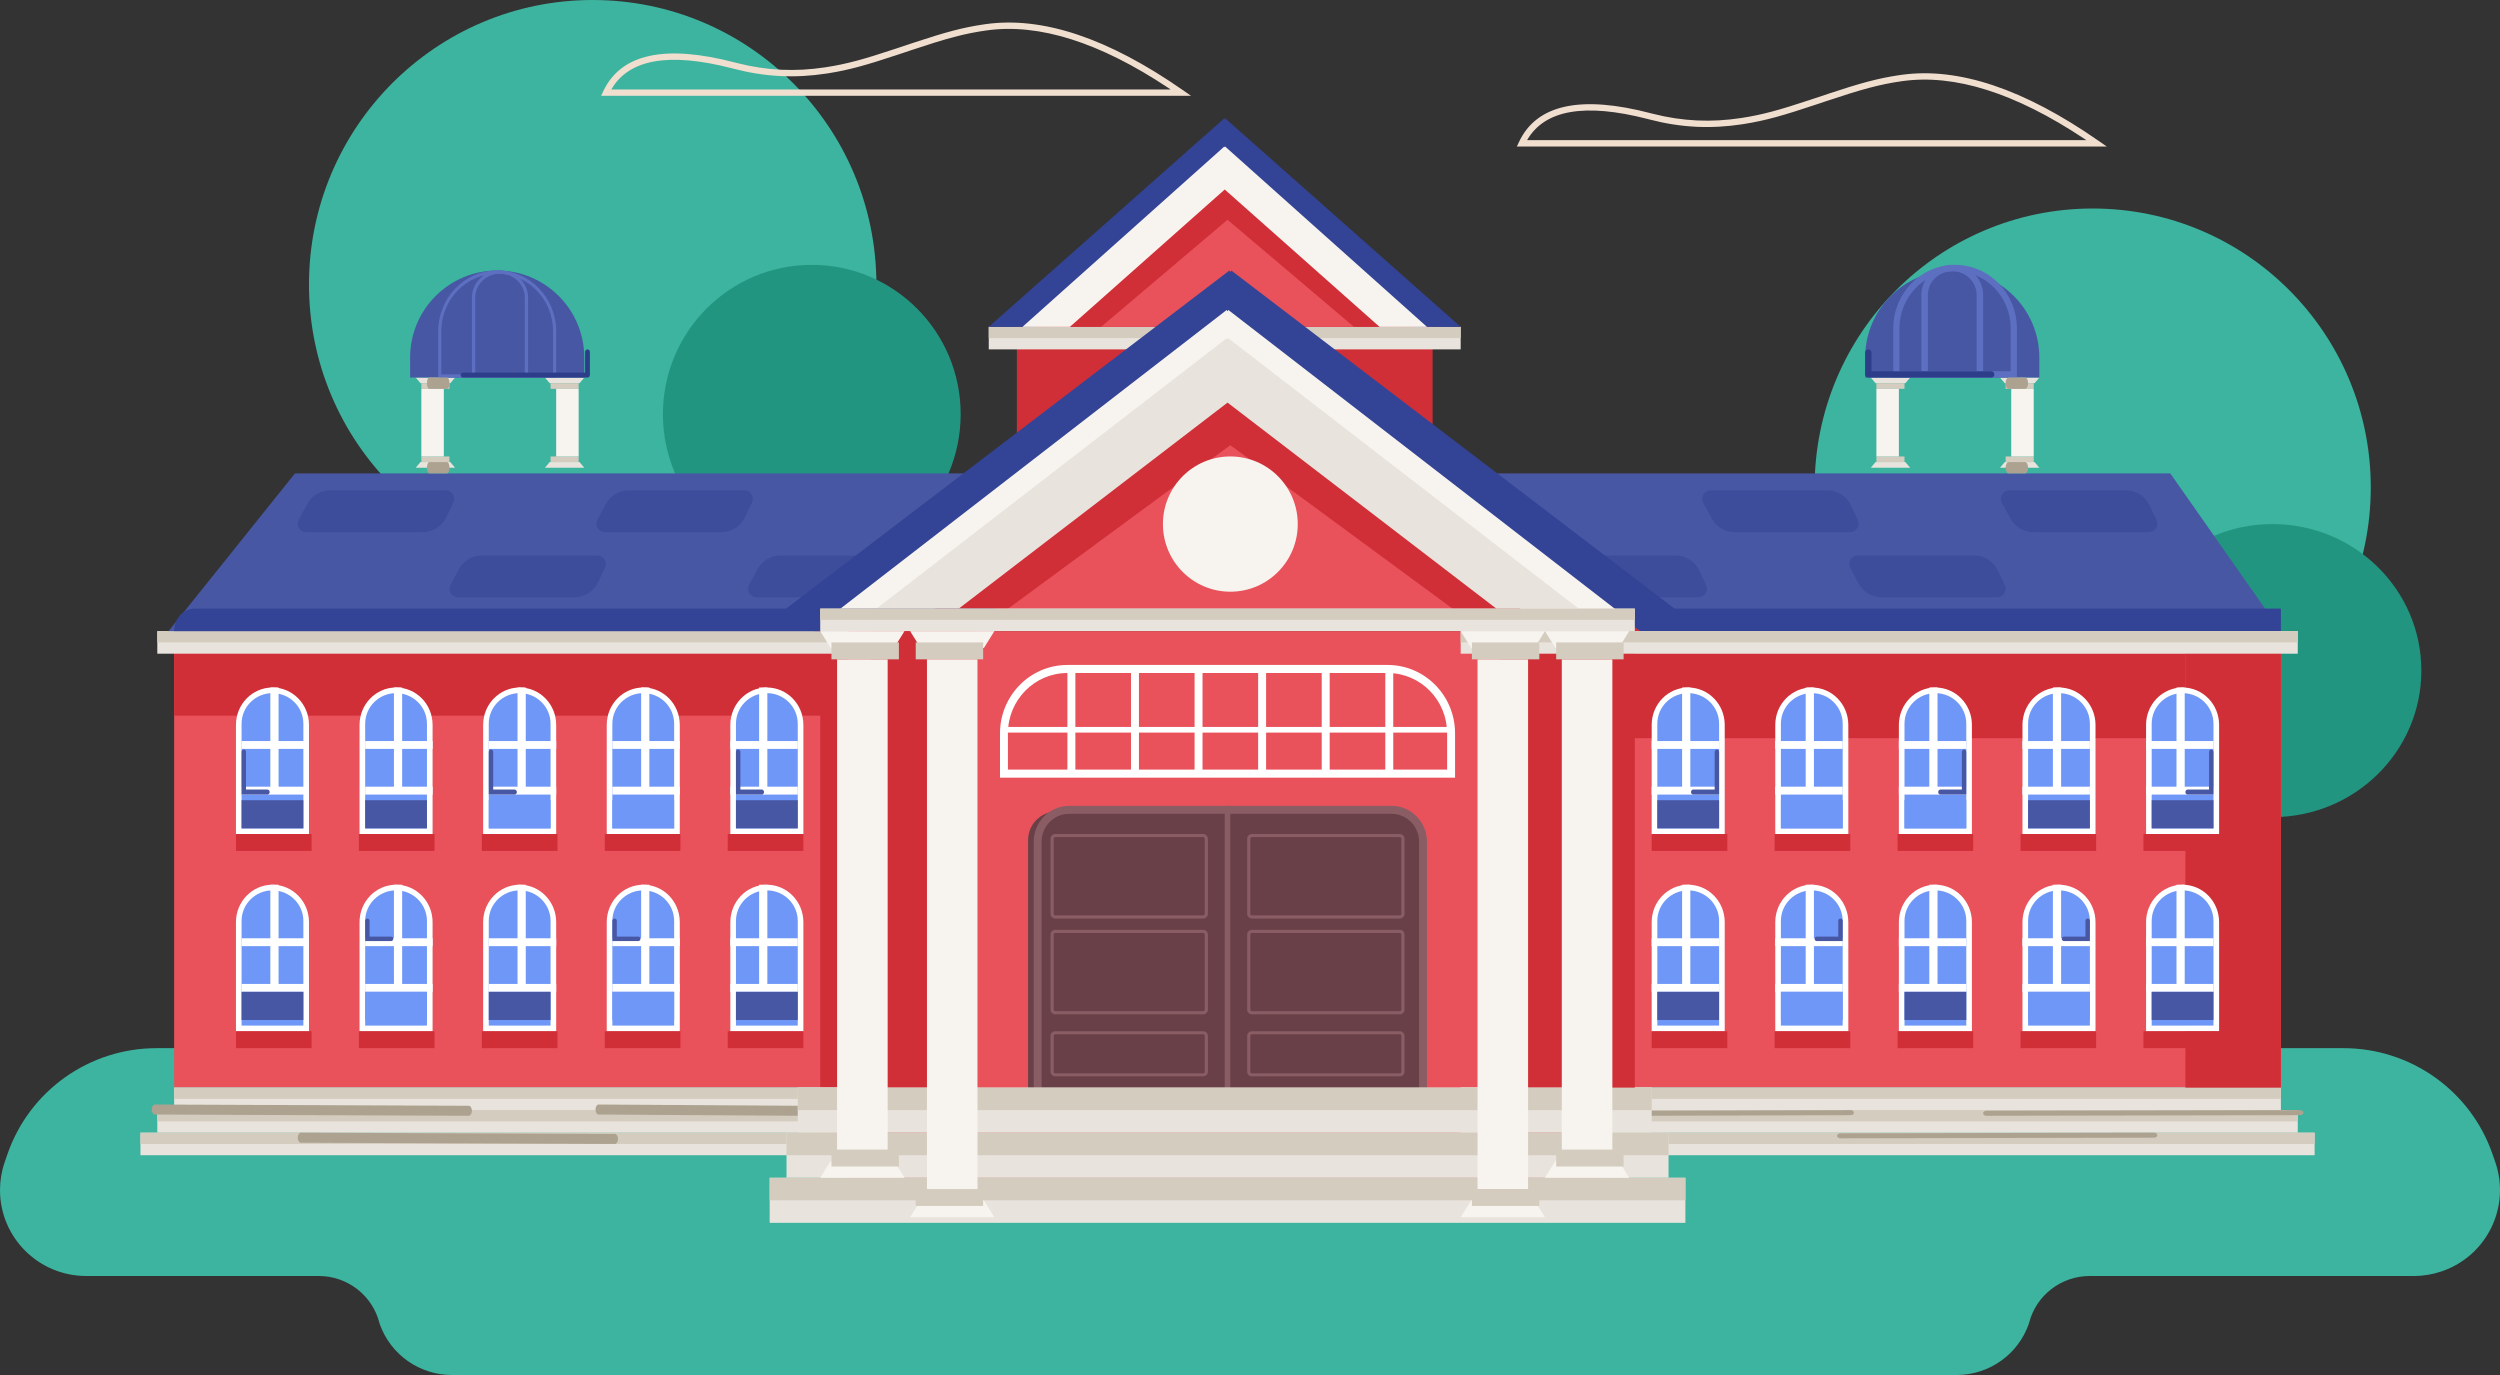<?xml version="1.0" encoding="UTF-8"?>
<svg width="260px" height="143px" viewBox="0 0 260 143" version="1.1" xmlns="http://www.w3.org/2000/svg" xmlns:xlink="http://www.w3.org/1999/xlink">
    <rect x="0" y="0" width="260" height="143" fill="#333333" stroke="none"/>
    <title>School</title>
    <g id="Page-1" stroke="none" stroke-width="1" fill="none" fill-rule="evenodd">
        <g id="Mobile" transform="translate(-30, -1599)">
            <g id="School" transform="translate(30, 1599)">
                <ellipse id="Shape" fill="#3CB49F" cx="61.64" cy="29.596" rx="29.506" ry="29.596"></ellipse>
                <ellipse id="Shape" fill="#3CB49F" cx="217.64" cy="50.695" rx="28.921" ry="29.01"></ellipse>
                <path d="M243.711,109.008 C250.71,109.008 256.938,113.432 259.219,120.023 L259.508,120.856 C261.122,125.522 258.635,130.608 253.952,132.216 C253.012,132.539 252.024,132.704 251.029,132.704 L217.331,132.704 C214.358,132.704 211.766,134.71 211.026,137.571 L211.004,137.658 C209.909,140.823 206.937,142.957 203.585,142.999 L203.483,143 L47,143 C43.64,143 40.646,140.898 39.513,137.754 L39.479,137.658 C38.77,134.751 36.157,132.704 33.154,132.704 L8.969,132.704 C4.016,132.704 0,128.704 0,123.769 C0,122.778 0.166,121.793 0.49,120.856 L0.778,120.023 C3.06,113.432 9.288,109.008 16.286,109.008 L243.711,109.008 Z" id="Shape" fill="#3CB49F"></path>
                <ellipse id="Shape" fill="#229581" cx="236.337" cy="69.742" rx="15.483" ry="15.238"></ellipse>
                <ellipse id="Shape" fill="#229581" cx="84.427" cy="43.076" rx="15.483" ry="15.531"></ellipse>
                <polygon id="Shape" fill="#E9525B" points="18.112 65.639 103.416 65.639 103.416 113.111 18.112 113.111"></polygon>
                <polygon id="Shape" fill="#D12F38" points="101.663 65.639 85.303 65.639 85.303 120.73 101.663 120.73"></polygon>
                <polygon id="Shape" fill="#D12F38" points="18.112 65.639 87.056 65.639 87.056 74.43 18.112 74.43"></polygon>
                <polygon id="Shape" fill="#E8E4DD" points="18.112 115.455 103.416 115.455 103.416 113.111 18.112 113.111"></polygon>
                <polygon id="Shape" fill="#E8E4DD" points="16.36 67.984 103.416 67.984 103.416 65.639 16.36 65.639"></polygon>
                <polygon id="Shape" fill="#D4CCBE" points="18.112 114.283 103.416 114.283 103.416 113.111 18.112 113.111"></polygon>
                <polygon id="Shape" fill="#D4CCBE" points="16.36 66.811 103.416 66.811 103.416 65.639 16.36 65.639"></polygon>
                <polygon id="Shape" fill="#E8E4DD" points="16.36 117.799 103.416 117.799 103.416 115.455 16.36 115.455"></polygon>
                <polygon id="Shape" fill="#D4CCBE" points="16.36 116.627 103.416 116.627 103.416 115.455 16.36 115.455"></polygon>
                <polygon id="Shape" fill="#E8E4DD" points="14.607 120.143 103.416 120.143 103.416 117.799 14.607 117.799"></polygon>
                <polygon id="Shape" fill="#D4CCBE" points="14.607 118.971 103.416 118.971 103.416 117.799 14.607 117.799"></polygon>
                <path d="M28.337,71.5 C26.24,71.5 24.539,73.242 24.539,75.39 L24.539,86.738 L32.135,86.738 L32.135,75.39 C32.135,73.242 30.435,71.5 28.337,71.5 Z" id="Shape" fill="#FFFFFF" fill-rule="nonzero"></path>
                <path d="M28.337,72.086 C30.112,72.086 31.551,73.51 31.551,75.268 L31.551,86.152 L25.124,86.152 L25.124,75.268 C25.124,73.51 26.562,72.086 28.337,72.086 Z" id="Shape" fill="#6F97F8" fill-rule="nonzero"></path>
                <polygon id="Shape" fill="#FFFFFF" points="28.971 71.5 28.971 77.068 32.135 77.068 32.135 77.886 28.971 77.886 28.971 81.816 32.135 81.816 32.135 82.635 25.124 82.635 25.124 81.816 28.116 81.816 28.116 77.886 25.124 77.886 25.124 77.068 28.116 77.068 28.116 71.5"></polygon>
                <polygon id="Shape" fill="#4757A4" points="31.551 83.221 31.551 86.152 25.124 86.152 25.124 83.221"></polygon>
                <path d="M41.191,71.5 C39.094,71.5 37.393,73.242 37.393,75.39 L37.393,86.738 L44.989,86.738 L44.989,75.39 C44.989,73.242 43.288,71.5 41.191,71.5 Z" id="Shape" fill="#FFFFFF" fill-rule="nonzero"></path>
                <path d="M41.191,72.086 C42.966,72.086 44.404,73.51 44.404,75.268 L44.404,86.152 L37.978,86.152 L37.978,75.268 C37.978,73.51 39.416,72.086 41.191,72.086 Z" id="Shape" fill="#6F97F8" fill-rule="nonzero"></path>
                <polygon id="Shape" fill="#FFFFFF" points="41.825 71.5 41.825 77.068 44.989 77.068 44.989 77.886 41.825 77.886 41.825 81.816 44.989 81.816 44.989 82.635 37.978 82.635 37.978 81.816 40.97 81.816 40.97 77.886 37.978 77.886 37.978 77.068 40.97 77.068 40.97 71.5"></polygon>
                <polygon id="Shape" fill="#4757A4" points="44.404 83.221 44.404 86.152 37.978 86.152 37.978 83.221"></polygon>
                <path d="M54.045,71.5 C51.948,71.5 50.247,73.242 50.247,75.39 L50.247,86.738 L57.843,86.738 L57.843,75.39 C57.843,73.242 56.142,71.5 54.045,71.5 Z" id="Shape" fill="#FFFFFF" fill-rule="nonzero"></path>
                <path d="M54.045,72.086 C55.82,72.086 57.258,73.51 57.258,75.268 L57.258,86.152 L50.831,86.152 L50.831,75.268 C50.831,73.51 52.27,72.086 54.045,72.086 Z" id="Shape" fill="#6F97F8" fill-rule="nonzero"></path>
                <polygon id="Shape" fill="#FFFFFF" points="54.679 71.5 54.679 77.068 57.843 77.068 57.843 77.886 54.679 77.886 54.679 81.816 57.843 81.816 57.843 82.635 50.831 82.635 50.831 81.816 53.824 81.816 53.824 77.886 50.831 77.886 50.831 77.068 53.824 77.068 53.824 71.5"></polygon>
                <polygon id="Shape" fill="#6F97F8" points="57.258 83.221 57.258 86.152 50.831 86.152 50.831 83.221"></polygon>
                <path d="M66.899,71.5 C64.801,71.5 63.101,73.242 63.101,75.39 L63.101,86.738 L70.697,86.738 L70.697,75.39 C70.697,73.242 68.996,71.5 66.899,71.5 Z" id="Shape" fill="#FFFFFF" fill-rule="nonzero"></path>
                <path d="M66.899,72.086 C68.674,72.086 70.112,73.51 70.112,75.268 L70.112,86.152 L63.685,86.152 L63.685,75.268 C63.685,73.51 65.124,72.086 66.899,72.086 Z" id="Shape" fill="#6F97F8" fill-rule="nonzero"></path>
                <polygon id="Shape" fill="#FFFFFF" points="67.533 71.5 67.533 77.068 70.697 77.068 70.697 77.886 67.533 77.886 67.533 81.816 70.697 81.816 70.697 82.635 63.685 82.635 63.685 81.816 66.678 81.816 66.678 77.886 63.685 77.886 63.685 77.068 66.678 77.068 66.678 71.5"></polygon>
                <polygon id="Shape" fill="#6F97F8" points="70.112 83.221 70.112 86.152 63.685 86.152 63.685 83.221"></polygon>
                <path d="M79.753,71.5 C77.655,71.5 75.955,73.242 75.955,75.39 L75.955,86.738 L83.551,86.738 L83.551,75.39 C83.551,73.242 81.85,71.5 79.753,71.5 Z" id="Shape" fill="#FFFFFF" fill-rule="nonzero"></path>
                <path d="M79.753,72.086 C81.528,72.086 82.966,73.51 82.966,75.268 L82.966,86.152 L76.539,86.152 L76.539,75.268 C76.539,73.51 77.978,72.086 79.753,72.086 Z" id="Shape" fill="#6F97F8" fill-rule="nonzero"></path>
                <polygon id="Shape" fill="#FFFFFF" points="79.803 71.5 79.803 77.068 82.966 77.068 82.966 77.886 79.803 77.886 79.803 81.816 82.966 81.816 82.966 82.635 75.955 82.635 75.955 81.816 78.948 81.816 78.948 77.886 75.955 77.886 75.955 77.068 78.948 77.068 78.948 71.5"></polygon>
                <polygon id="Shape" fill="#4757A4" points="82.966 83.221 82.966 86.152 76.539 86.152 76.539 83.221"></polygon>
                <path d="M28.337,92.012 C26.24,92.012 24.539,93.754 24.539,95.903 L24.539,107.25 L32.135,107.25 L32.135,95.903 C32.135,93.754 30.435,92.012 28.337,92.012 Z" id="Shape" fill="#FFFFFF" fill-rule="nonzero"></path>
                <path d="M28.337,92.598 C30.112,92.598 31.551,94.023 31.551,95.78 L31.551,106.664 L25.124,106.664 L25.124,95.78 C25.124,94.023 26.562,92.598 28.337,92.598 Z" id="Shape" fill="#6F97F8" fill-rule="nonzero"></path>
                <polygon id="Shape" fill="#FFFFFF" points="28.971 92.012 28.971 97.58 32.135 97.58 32.135 98.399 28.971 98.399 28.971 102.329 32.135 102.329 32.135 103.148 25.124 103.148 25.124 102.329 28.116 102.329 28.116 98.399 25.124 98.399 25.124 97.58 28.116 97.58 28.116 92.012"></polygon>
                <polygon id="Shape" fill="#4757A4" points="31.551 103.148 31.551 106.078 25.124 106.078 25.124 103.148"></polygon>
                <path d="M41.191,92.012 C39.094,92.012 37.393,93.754 37.393,95.903 L37.393,107.25 L44.989,107.25 L44.989,95.903 C44.989,93.754 43.288,92.012 41.191,92.012 Z" id="Shape" fill="#FFFFFF" fill-rule="nonzero"></path>
                <path d="M41.191,92.598 C42.966,92.598 44.404,94.023 44.404,95.78 L44.404,106.664 L37.978,106.664 L37.978,95.78 C37.978,94.023 39.416,92.598 41.191,92.598 Z" id="Shape" fill="#6F97F8" fill-rule="nonzero"></path>
                <polygon id="Shape" fill="#FFFFFF" points="41.825 92.012 41.825 97.58 44.989 97.58 44.989 98.399 41.825 98.399 41.825 102.329 44.989 102.329 44.989 103.148 37.978 103.148 37.978 102.329 40.97 102.329 40.97 98.399 37.978 98.399 37.978 97.58 40.97 97.58 40.97 92.012"></polygon>
                <polygon id="Shape" fill="#6F97F8" points="44.404 103.148 44.404 106.078 37.978 106.078 37.978 103.148"></polygon>
                <path d="M54.045,92.012 C51.948,92.012 50.247,93.754 50.247,95.903 L50.247,107.25 L57.843,107.25 L57.843,95.903 C57.843,93.754 56.142,92.012 54.045,92.012 Z" id="Shape" fill="#FFFFFF" fill-rule="nonzero"></path>
                <path d="M54.045,92.598 C55.82,92.598 57.258,94.023 57.258,95.78 L57.258,106.664 L50.831,106.664 L50.831,95.78 C50.831,94.023 52.27,92.598 54.045,92.598 Z" id="Shape" fill="#6F97F8" fill-rule="nonzero"></path>
                <polygon id="Shape" fill="#FFFFFF" points="54.679 92.012 54.679 97.58 57.843 97.58 57.843 98.399 54.679 98.399 54.679 102.329 57.843 102.329 57.843 103.148 50.831 103.148 50.831 102.329 53.824 102.329 53.824 98.399 50.831 98.399 50.831 97.58 53.824 97.58 53.824 92.012"></polygon>
                <polygon id="Shape" fill="#4757A4" points="57.258 103.148 57.258 106.078 50.831 106.078 50.831 103.148"></polygon>
                <path d="M66.899,92.012 C64.801,92.012 63.101,93.754 63.101,95.903 L63.101,107.25 L70.697,107.25 L70.697,95.903 C70.697,93.754 68.996,92.012 66.899,92.012 Z" id="Shape" fill="#FFFFFF" fill-rule="nonzero"></path>
                <path d="M66.899,92.598 C68.674,92.598 70.112,94.023 70.112,95.78 L70.112,106.664 L63.685,106.664 L63.685,95.78 C63.685,94.023 65.124,92.598 66.899,92.598 Z" id="Shape" fill="#6F97F8" fill-rule="nonzero"></path>
                <polygon id="Shape" fill="#FFFFFF" points="67.533 92.012 67.533 97.58 70.697 97.58 70.697 98.399 67.533 98.399 67.533 102.329 70.697 102.329 70.697 103.148 63.685 103.148 63.685 102.329 66.678 102.329 66.678 98.399 63.685 98.399 63.685 97.58 66.678 97.58 66.678 92.012"></polygon>
                <polygon id="Shape" fill="#6F97F8" points="70.112 103.148 70.112 106.078 63.685 106.078 63.685 103.148"></polygon>
                <path d="M79.753,92.012 C77.655,92.012 75.955,93.754 75.955,95.903 L75.955,107.25 L83.551,107.25 L83.551,95.903 C83.551,93.754 81.85,92.012 79.753,92.012 Z" id="Shape" fill="#FFFFFF" fill-rule="nonzero"></path>
                <path d="M79.753,92.598 C81.528,92.598 82.966,94.023 82.966,95.78 L82.966,106.664 L76.539,106.664 L76.539,95.78 C76.539,94.023 77.978,92.598 79.753,92.598 Z" id="Shape" fill="#6F97F8" fill-rule="nonzero"></path>
                <polygon id="Shape" fill="#FFFFFF" points="79.803 92.012 79.803 97.58 82.966 97.58 82.966 98.399 79.803 98.399 79.803 102.329 82.966 102.329 82.966 103.148 75.955 103.148 75.955 102.329 78.948 102.329 78.948 98.399 75.955 98.399 75.955 97.58 78.948 97.58 78.948 92.012"></polygon>
                <polygon id="Shape" fill="#4757A4" points="82.966 103.148 82.966 106.078 76.539 106.078 76.539 103.148"></polygon>
                <polygon id="Shape" fill="#4757A4" points="17.528 65.639 103.01 65.639 114.517 49.23 30.679 49.23"></polygon>
                <path d="M62.104,57.766 C62.236,57.766 62.366,57.794 62.486,57.849 C62.928,58.05 63.126,58.558 62.94,58.996 L62.925,59.03 L62.192,60.58 C61.754,61.504 60.821,62.101 59.787,62.122 L59.729,62.123 L47.647,62.123 C47.499,62.123 47.353,62.087 47.222,62.019 C46.792,61.794 46.622,61.278 46.83,60.85 L46.848,60.816 L47.732,59.182 C48.194,58.327 49.09,57.787 50.071,57.766 L50.13,57.766 L62.104,57.766 Z M93.162,57.766 C93.294,57.766 93.424,57.794 93.544,57.849 C93.986,58.05 94.184,58.558 93.998,58.996 L93.983,59.03 L93.249,60.58 C92.812,61.504 91.878,62.101 90.845,62.122 L90.786,62.123 L78.705,62.123 C78.557,62.123 78.411,62.087 78.28,62.019 C77.85,61.794 77.679,61.278 77.888,60.85 L77.905,60.816 L78.789,59.182 C79.252,58.327 80.147,57.787 81.129,57.766 L81.188,57.766 L93.162,57.766 Z M46.329,50.988 C46.461,50.988 46.591,51.016 46.711,51.071 C47.153,51.272 47.351,51.78 47.165,52.218 L47.15,52.252 L46.416,53.802 C45.979,54.726 45.045,55.323 44.012,55.344 L43.953,55.345 L31.872,55.345 C31.724,55.345 31.578,55.309 31.447,55.241 C31.017,55.017 30.846,54.5 31.055,54.072 L31.072,54.039 L31.957,52.404 C32.419,51.549 33.315,51.009 34.296,50.988 L34.355,50.988 L46.329,50.988 Z M77.387,50.988 C77.518,50.988 77.649,51.016 77.768,51.071 C78.21,51.272 78.408,51.78 78.223,52.218 L78.208,52.252 L77.474,53.802 C77.037,54.726 76.103,55.323 75.07,55.344 L75.011,55.345 L62.929,55.345 C62.781,55.345 62.635,55.309 62.505,55.241 C62.074,55.017 61.904,54.5 62.113,54.072 L62.13,54.039 L63.014,52.404 C63.476,51.549 64.372,51.009 65.354,50.988 L65.413,50.988 L77.387,50.988 Z" id="Shape" fill="#3D4D9C"></path>
                <polygon id="Shape" fill="#4757A4" points="140.225 49.23 225.706 49.23 237.213 65.639 153.376 65.639"></polygon>
                <path d="M192.396,55.345 C192.528,55.345 192.659,55.317 192.778,55.262 C193.22,55.06 193.418,54.552 193.232,54.114 L193.217,54.081 L192.484,52.531 C192.047,51.607 191.113,51.01 190.079,50.988 L190.021,50.988 L177.939,50.988 C177.791,50.988 177.645,51.023 177.514,51.092 C177.084,51.316 176.914,51.833 177.122,52.261 L177.14,52.294 L178.024,53.929 C178.486,54.783 179.382,55.323 180.364,55.344 L180.423,55.345 L192.396,55.345 Z M223.454,55.345 C223.586,55.345 223.716,55.317 223.836,55.262 C224.278,55.06 224.476,54.552 224.29,54.114 L224.275,54.081 L223.541,52.531 C223.104,51.607 222.17,51.01 221.137,50.988 L221.078,50.988 L208.997,50.988 C208.849,50.988 208.703,51.023 208.572,51.092 C208.142,51.316 207.971,51.833 208.18,52.261 L208.197,52.294 L209.082,53.929 C209.544,54.783 210.44,55.323 211.421,55.344 L211.48,55.345 L223.454,55.345 Z M176.621,62.123 C176.753,62.123 176.883,62.095 177.003,62.04 C177.445,61.838 177.643,61.33 177.457,60.892 L177.442,60.859 L176.708,59.309 C176.271,58.385 175.338,57.788 174.304,57.766 L174.246,57.766 L162.164,57.766 C162.016,57.766 161.87,57.801 161.739,57.87 C161.309,58.094 161.139,58.611 161.347,59.039 L161.364,59.072 L162.249,60.707 C162.711,61.561 163.607,62.101 164.588,62.122 L164.647,62.123 L176.621,62.123 Z M207.679,62.123 C207.811,62.123 207.941,62.095 208.06,62.04 C208.502,61.838 208.7,61.33 208.515,60.892 L208.5,60.859 L207.766,59.309 C207.329,58.385 206.395,57.788 205.362,57.766 L205.303,57.766 L193.222,57.766 C193.073,57.766 192.928,57.801 192.797,57.87 C192.367,58.094 192.196,58.611 192.405,59.039 L192.422,59.072 L193.306,60.707 C193.768,61.561 194.664,62.101 195.646,62.122 L195.705,62.123 L207.679,62.123 Z" id="Shape" fill="#3D4D9C"></path>
                <polygon id="Shape" fill="#D12F38" points="105.753 48.643 105.753 33.406 148.989 33.406 148.989 48.643"></polygon>
                <polygon id="Shape" fill="#E8E4DD" points="102.831 36.336 151.91 36.336 151.91 33.992 102.831 33.992"></polygon>
                <polygon id="Shape" fill="#D4CCBE" points="102.831 35.164 151.91 35.164 151.91 33.992 102.831 33.992"></polygon>
                <polygon id="Shape" fill="#334395" points="108.586 33.992 102.831 33.992 127.322 12.307 127.371 12.405 127.42 12.307 151.91 33.992 146.156 33.992 127.371 17.477"></polygon>
                <polygon id="Shape" fill="#D12F38" points="107.506 33.992 127.371 16.41 147.236 33.992"></polygon>
                <polygon id="Shape" fill="#E9525B" points="114.517 33.992 127.663 22.857 140.809 33.992"></polygon>
                <polygon id="Shape" fill="#F7F4EF" points="111.269 33.992 106.337 33.992 127.329 15.238 127.371 15.322 127.413 15.238 148.404 33.992 143.472 33.992 127.371 19.708"></polygon>
                <polygon id="Shape" fill="#334395" points="90.832 65.053 79.461 65.053 127.859 28.131 127.955 28.297 128.051 28.131 176.449 65.053 165.078 65.053 127.955 36.933"></polygon>
                <path d="M154.043,63.295 L237.213,63.295 L237.213,65.639 L151.91,65.639 C151.91,64.345 152.865,63.295 154.043,63.295 Z" id="Shape" fill="#334395"></path>
                <polygon id="Shape" fill="#D12F38" points="84.719 65.639 127.663 35.164 170.607 65.639"></polygon>
                <polygon id="Shape" fill="#E9525B" points="101.663 65.639 127.955 46.299 154.247 65.639"></polygon>
                <polygon id="Shape" fill="#F7F4EF" points="95.684 64.467 85.888 64.467 127.58 32.234 127.663 32.379 127.746 32.234 169.438 64.467 159.642 64.467 127.663 39.918"></polygon>
                <polygon id="Shape" fill="#E8E4DD" points="99.709 63.295 91.146 63.295 127.59 35.164 127.663 35.29 127.736 35.164 164.18 63.295 155.617 63.295 127.663 41.87"></polygon>
                <path d="M20.245,63.295 L103.416,63.295 L103.416,65.639 L18.112,65.639 C18.112,64.345 19.067,63.295 20.245,63.295 Z" id="Shape" fill="#334395"></path>
                <polygon id="Shape" fill="#E8E4DD" points="85.303 65.639 85.303 63.295 170.022 63.295 170.022 65.639"></polygon>
                <polygon id="Shape" fill="#E8E4DD" points="43.236 39.266 47.326 39.266 46.835 39.852 43.727 39.852"></polygon>
                <polygon id="Shape" fill="#E8E4DD" points="56.674 39.266 60.764 39.266 60.273 39.852 57.165 39.852"></polygon>
                <polygon id="Shape" fill="#E8E4DD" points="47.326 48.643 43.236 48.643 43.727 48.057 46.835 48.057"></polygon>
                <polygon id="Shape" fill="#D4CCBE" points="46.742 48.057 43.82 48.057 43.82 47.471 46.742 47.471"></polygon>
                <polygon id="Shape" fill="#E8E4DD" points="60.764 48.643 56.674 48.643 57.165 48.057 60.273 48.057"></polygon>
                <polygon id="Shape" fill="#D4CCBE" points="60.18 48.057 57.258 48.057 57.258 47.471 60.18 47.471"></polygon>
                <polygon id="Shape" fill="#D4CCBE" points="43.82 39.852 46.742 39.852 46.742 40.439 43.82 40.439"></polygon>
                <polygon id="Shape" fill="#D4CCBE" points="57.258 39.852 60.18 39.852 60.18 40.439 57.258 40.439"></polygon>
                <polygon id="Shape" fill="#F7F4EF" points="43.82 40.439 46.157 40.439 46.157 47.471 43.82 47.471"></polygon>
                <polygon id="Shape" fill="#F7F4EF" points="57.843 40.439 60.18 40.439 60.18 47.471 57.843 47.471"></polygon>
                <path d="M51.708,28.131 C56.709,28.131 60.764,32.186 60.764,37.189 L60.764,39.266 L42.652,39.266 L42.652,37.189 C42.652,32.186 46.706,28.131 51.708,28.131 Z" id="Shape" fill="#4757A4"></path>
                <path d="M51.708,28.131 C55.096,28.131 57.843,30.959 57.843,34.447 L57.843,39.266 L45.573,39.266 L45.573,34.447 C45.573,30.959 48.32,28.131 51.708,28.131 Z M51.708,28.464 C48.53,28.464 45.948,31.089 45.897,34.348 L45.896,34.447 L45.896,38.934 L57.52,38.934 L57.52,34.447 C57.52,31.175 54.969,28.517 51.804,28.464 L51.708,28.464 Z" id="Shape" fill="#5D6FC1" fill-rule="nonzero"></path>
                <path d="M52,28.131 C53.613,28.131 54.921,29.396 54.921,30.957 L54.921,39.266 L49.079,39.266 L49.079,30.957 C49.079,29.396 50.387,28.131 52,28.131 Z M52,28.464 C50.594,28.464 49.452,29.552 49.423,30.904 L49.422,30.957 L49.422,38.934 L54.578,38.934 L54.578,30.957 C54.578,29.597 53.453,28.492 52.054,28.464 L52,28.464 Z" id="Shape" fill="#5D6FC1" fill-rule="nonzero"></path>
                <path d="M32.407,86.738 L32.407,88.496 L24.539,88.496 L24.539,86.738 L32.407,86.738 Z M45.193,86.738 L45.193,88.496 L37.325,88.496 L37.325,86.738 L45.193,86.738 Z M57.979,86.738 L57.979,88.496 L50.111,88.496 L50.111,86.738 L57.979,86.738 Z M70.765,86.738 L70.765,88.496 L62.897,88.496 L62.897,86.738 L70.765,86.738 Z M83.551,86.738 L83.551,88.496 L75.682,88.496 L75.682,86.738 L83.551,86.738 Z" id="Shape" fill="#D12F38"></path>
                <path d="M32.407,107.25 L32.407,109.008 L24.539,109.008 L24.539,107.25 L32.407,107.25 Z M45.193,107.25 L45.193,109.008 L37.325,109.008 L37.325,107.25 L45.193,107.25 Z M57.979,107.25 L57.979,109.008 L50.111,109.008 L50.111,107.25 L57.979,107.25 Z M70.765,107.25 L70.765,109.008 L62.897,109.008 L62.897,107.25 L70.765,107.25 Z M83.551,107.25 L83.551,109.008 L75.682,109.008 L75.682,107.25 L83.551,107.25 Z" id="Shape" fill="#D12F38"></path>
                <polygon id="Shape" fill="#E9525B" points="88.225 126.59 88.225 65.639 167.101 65.639 167.101 126.59"></polygon>
                <path d="M144.838,84.393 L144.894,84.394 C146.515,84.424 147.82,85.741 147.82,87.362 L147.82,116.627 L106.921,116.627 L106.921,87.362 C106.921,85.723 108.257,84.393 109.904,84.393 L144.838,84.393 Z" id="Shape" fill="#694047" fill-rule="nonzero"></path>
                <path d="M144.724,83.807 C146.736,83.807 148.371,85.447 148.404,87.482 L148.404,87.544 L148.404,113.697 L147.587,113.697 L147.587,87.544 C147.587,85.975 146.362,84.697 144.831,84.64 L144.777,84.638 L144.724,84.638 L111.187,84.638 C109.623,84.638 108.353,85.909 108.324,87.489 L108.324,87.544 L108.324,113.697 L107.506,113.697 L107.506,87.544 C107.506,85.501 109.121,83.841 111.126,83.808 L111.187,83.807 L144.724,83.807 Z" id="Shape" fill="#8A5D65" fill-rule="nonzero"></path>
                <polygon id="Shape" fill="#8A5D65" points="127.371 83.807 127.955 83.807 127.955 113.697 127.371 113.697"></polygon>
                <polygon id="Shape" fill="#D12F38" points="101.663 65.639 90.562 65.639 90.562 120.73 101.663 120.73"></polygon>
                <polygon id="Shape" fill="#D4CCBE" points="85.303 64.467 85.303 63.295 170.022 63.295 170.022 64.467"></polygon>
                <path d="M46.501,48.057 C46.634,48.057 46.742,48.32 46.742,48.643 C46.742,48.948 46.646,49.198 46.525,49.227 L46.501,49.23 L44.645,49.23 C44.512,49.23 44.404,48.967 44.404,48.643 C44.404,48.339 44.5,48.088 44.622,48.06 L44.645,48.057 L46.501,48.057 Z" id="Shape" fill="#ADA28F" fill-rule="nonzero"></path>
                <path d="M46.501,39.266 C46.634,39.266 46.742,39.529 46.742,39.852 C46.742,40.157 46.646,40.407 46.525,40.436 L46.501,40.439 L44.645,40.439 C44.512,40.439 44.404,40.176 44.404,39.852 C44.404,39.548 44.5,39.297 44.622,39.269 L44.645,39.266 L46.501,39.266 Z" id="Shape" fill="#ADA28F" fill-rule="nonzero"></path>
                <path d="M61.1,36.336 C61.229,36.336 61.335,36.439 61.347,36.57 L61.348,36.595 L61.348,39.007 C61.348,39.142 61.25,39.253 61.124,39.265 L61.1,39.266 L48.158,39.266 C48.021,39.266 47.91,39.15 47.91,39.007 C47.91,38.873 48.009,38.762 48.134,38.749 L48.158,38.748 L60.852,38.748 L60.852,36.595 C60.852,36.46 60.951,36.35 61.076,36.337 L61.1,36.336 Z" id="Shape" fill="#2E3D89" fill-rule="nonzero"></path>
                <path d="M25.354,77.947 C25.474,77.947 25.573,78.05 25.584,78.182 L25.585,78.207 L25.585,82.114 L27.814,82.114 C27.934,82.114 28.033,82.218 28.044,82.35 L28.045,82.375 C28.045,82.51 27.953,82.621 27.837,82.634 L27.814,82.635 L25.124,82.635 L25.124,78.207 C25.124,78.063 25.227,77.947 25.354,77.947 Z" id="Shape" fill="#4757A4" fill-rule="nonzero"></path>
                <path d="M51.062,77.947 C51.182,77.947 51.28,78.05 51.292,78.182 L51.293,78.207 L51.293,82.114 L53.522,82.114 C53.642,82.114 53.741,82.218 53.752,82.35 L53.753,82.375 C53.753,82.51 53.661,82.621 53.544,82.634 L53.522,82.635 L50.831,82.635 L50.831,78.207 C50.831,78.063 50.935,77.947 51.062,77.947 Z" id="Shape" fill="#4757A4" fill-rule="nonzero"></path>
                <path d="M38.208,95.529 C38.328,95.529 38.427,95.622 38.438,95.741 L38.439,95.763 L38.439,97.404 L40.668,97.404 C40.788,97.404 40.887,97.497 40.898,97.616 L40.899,97.639 C40.899,97.76 40.807,97.861 40.69,97.872 L40.668,97.873 L37.978,97.873 L37.978,95.763 C37.978,95.634 38.081,95.529 38.208,95.529 Z" id="Shape" fill="#4757A4" fill-rule="nonzero"></path>
                <path d="M63.916,95.529 C64.036,95.529 64.134,95.622 64.146,95.741 L64.147,95.763 L64.147,97.404 L66.376,97.404 C66.496,97.404 66.595,97.497 66.606,97.616 L66.607,97.639 C66.607,97.76 66.515,97.861 66.398,97.872 L66.376,97.873 L63.685,97.873 L63.685,95.763 C63.685,95.634 63.789,95.529 63.916,95.529 Z" id="Shape" fill="#4757A4" fill-rule="nonzero"></path>
                <path d="M76.77,77.947 C76.89,77.947 76.988,78.05 77,78.182 L77.001,78.207 L77.001,82.114 L79.23,82.114 C79.35,82.114 79.448,82.218 79.46,82.35 L79.461,82.375 C79.461,82.51 79.369,82.621 79.252,82.634 L79.23,82.635 L76.539,82.635 L76.539,78.207 C76.539,78.063 76.643,77.947 76.77,77.947 Z" id="Shape" fill="#4757A4" fill-rule="nonzero"></path>
                <path d="M16.105,114.869 L48.751,114.999 C48.932,115 49.079,115.234 49.079,115.521 C49.078,115.796 48.944,116.02 48.773,116.04 L48.749,116.041 L16.103,115.911 C15.922,115.91 15.775,115.676 15.775,115.388 C15.776,115.114 15.91,114.889 16.08,114.87 L16.105,114.869 Z" id="Shape" fill="#ADA28F" fill-rule="nonzero"></path>
                <path d="M31.296,117.799 L63.942,117.929 C64.123,117.93 64.27,118.164 64.27,118.452 C64.269,118.726 64.135,118.951 63.964,118.97 L63.94,118.971 L31.294,118.841 C31.113,118.84 30.966,118.607 30.966,118.319 C30.967,118.044 31.101,117.82 31.271,117.801 L31.296,117.799 Z" id="Shape" fill="#ADA28F" fill-rule="nonzero"></path>
                <path d="M62.26,114.869 L83.226,114.999 C83.406,115 83.551,115.234 83.551,115.522 C83.55,115.797 83.416,116.021 83.247,116.04 L83.223,116.041 L62.258,115.911 C62.077,115.91 61.932,115.675 61.933,115.388 C61.933,115.113 62.067,114.889 62.236,114.87 L62.26,114.869 Z" id="Shape" fill="#ADA28F" fill-rule="nonzero"></path>
                <polygon id="Shape" fill="#E9525B" points="237.213 65.639 151.91 65.639 151.91 113.111 237.213 113.111"></polygon>
                <polygon id="Shape" fill="#E8E4DD" points="237.213 115.455 151.91 115.455 151.91 113.111 237.213 113.111"></polygon>
                <polygon id="Shape" fill="#D4CCBE" points="237.213 114.283 151.91 114.283 151.91 113.111 237.213 113.111"></polygon>
                <polygon id="Shape" fill="#E8E4DD" points="238.966 117.799 151.91 117.799 151.91 115.455 238.966 115.455"></polygon>
                <polygon id="Shape" fill="#D4CCBE" points="238.966 116.627 151.91 116.627 151.91 115.455 238.966 115.455"></polygon>
                <polygon id="Shape" fill="#E8E4DD" points="240.719 120.143 151.91 120.143 151.91 117.799 240.719 117.799"></polygon>
                <polygon id="Shape" fill="#D4CCBE" points="240.719 118.971 151.91 118.971 151.91 117.799 240.719 117.799"></polygon>
                <path d="M239.221,115.455 L206.575,115.52 C206.394,115.52 206.247,115.637 206.247,115.781 C206.248,115.918 206.382,116.031 206.552,116.04 L206.577,116.041 L239.222,115.976 C239.404,115.976 239.551,115.859 239.551,115.715 C239.55,115.577 239.416,115.465 239.245,115.456 L239.221,115.455 Z" id="Path" fill="#ADA28F" fill-rule="nonzero"></path>
                <path d="M224.03,117.799 L191.384,117.864 C191.203,117.865 191.056,117.982 191.056,118.125 C191.057,118.263 191.191,118.375 191.361,118.385 L191.386,118.385 L224.031,118.32 C224.213,118.32 224.36,118.203 224.36,118.059 C224.359,117.922 224.225,117.809 224.054,117.8 L224.03,117.799 Z" id="Path" fill="#ADA28F" fill-rule="nonzero"></path>
                <path d="M192.481,115.455 L171.516,115.52 C171.336,115.521 171.19,115.638 171.191,115.782 C171.192,115.919 171.325,116.031 171.494,116.04 L171.519,116.041 L192.484,115.976 C192.664,115.975 192.81,115.858 192.809,115.714 C192.808,115.577 192.675,115.465 192.506,115.456 L192.481,115.455 Z" id="Path" fill="#ADA28F" fill-rule="nonzero"></path>
                <polygon id="Shape" fill="#D12F38" points="156 66.225 167.101 66.225 167.101 121.316 156 121.316"></polygon>
                <polygon id="Shape" fill="#E8E4DD" points="82.966 117.799 82.966 113.111 171.775 113.111 171.775 117.799"></polygon>
                <polygon id="Shape" fill="#D4CCBE" points="82.966 115.455 82.966 113.111 171.775 113.111 171.775 115.455"></polygon>
                <polygon id="Shape" fill="#E8E4DD" points="81.798 122.488 81.798 117.799 173.528 117.799 173.528 122.488"></polygon>
                <polygon id="Shape" fill="#D4CCBE" points="81.798 120.143 81.798 117.799 173.528 117.799 173.528 120.143"></polygon>
                <polygon id="Shape" fill="#E8E4DD" points="80.045 127.176 80.045 122.488 175.281 122.488 175.281 127.176"></polygon>
                <polygon id="Shape" fill="#D4CCBE" points="80.045 124.832 80.045 122.488 175.281 122.488 175.281 124.832"></polygon>
                <polygon id="Shape" fill="#D12F38" points="227.281 67.984 158.337 67.984 158.337 76.775 227.281 76.775"></polygon>
                <polygon id="Shape" fill="#D12F38" points="167.101 65.639 170.022 65.639 170.022 113.111 167.101 113.111"></polygon>
                <polygon id="Shape" fill="#D12F38" points="237.213 65.639 227.281 65.639 227.281 113.111 237.213 113.111"></polygon>
                <polygon id="Shape" fill="#E8E4DD" points="238.966 67.984 151.91 67.984 151.91 65.639 238.966 65.639"></polygon>
                <polygon id="Shape" fill="#D4CCBE" points="238.966 66.811 151.91 66.811 151.91 65.639 238.966 65.639"></polygon>
                <path d="M226.989,71.5 C229.086,71.5 230.787,73.242 230.787,75.39 L230.787,86.738 L223.191,86.738 L223.191,75.39 C223.191,73.242 224.891,71.5 226.989,71.5 Z" id="Shape" fill="#FFFFFF" fill-rule="nonzero"></path>
                <path d="M226.989,72.086 C225.214,72.086 223.775,73.51 223.775,75.268 L223.775,86.152 L230.202,86.152 L230.202,75.268 C230.202,73.51 228.764,72.086 226.989,72.086 Z" id="Shape" fill="#6F97F8" fill-rule="nonzero"></path>
                <polygon id="Shape" fill="#FFFFFF" points="226.355 71.5 226.355 77.068 223.191 77.068 223.191 77.886 226.355 77.886 226.355 81.816 223.191 81.816 223.191 82.635 230.202 82.635 230.202 81.816 227.21 81.816 227.21 77.886 230.202 77.886 230.202 77.068 227.21 77.068 227.21 71.5"></polygon>
                <polygon id="Shape" fill="#4757A4" points="223.775 83.221 223.775 86.152 230.202 86.152 230.202 83.221"></polygon>
                <path d="M214.135,71.5 C216.232,71.5 217.933,73.242 217.933,75.39 L217.933,86.738 L210.337,86.738 L210.337,75.39 C210.337,73.242 212.037,71.5 214.135,71.5 Z" id="Shape" fill="#FFFFFF" fill-rule="nonzero"></path>
                <path d="M214.135,72.086 C212.36,72.086 210.921,73.51 210.921,75.268 L210.921,86.152 L217.348,86.152 L217.348,75.268 C217.348,73.51 215.91,72.086 214.135,72.086 Z" id="Shape" fill="#6F97F8" fill-rule="nonzero"></path>
                <polygon id="Shape" fill="#FFFFFF" points="213.501 71.5 213.501 77.068 210.337 77.068 210.337 77.886 213.501 77.886 213.501 81.816 210.337 81.816 210.337 82.635 217.348 82.635 217.348 81.816 214.356 81.816 214.356 77.886 217.348 77.886 217.348 77.068 214.356 77.068 214.356 71.5"></polygon>
                <polygon id="Shape" fill="#4757A4" points="210.921 83.221 210.921 86.152 217.348 86.152 217.348 83.221"></polygon>
                <path d="M201.281,71.5 C203.378,71.5 205.079,73.242 205.079,75.39 L205.079,86.738 L197.483,86.738 L197.483,75.39 C197.483,73.242 199.183,71.5 201.281,71.5 Z" id="Shape" fill="#FFFFFF" fill-rule="nonzero"></path>
                <path d="M201.281,72.086 C199.506,72.086 198.067,73.51 198.067,75.268 L198.067,86.152 L204.494,86.152 L204.494,75.268 C204.494,73.51 203.056,72.086 201.281,72.086 Z" id="Shape" fill="#6F97F8" fill-rule="nonzero"></path>
                <polygon id="Shape" fill="#FFFFFF" points="200.647 71.5 200.647 77.068 197.483 77.068 197.483 77.886 200.647 77.886 200.647 81.816 197.483 81.816 197.483 82.635 204.494 82.635 204.494 81.816 201.502 81.816 201.502 77.886 204.494 77.886 204.494 77.068 201.502 77.068 201.502 71.5"></polygon>
                <polygon id="Shape" fill="#6F97F8" points="198.067 83.221 198.067 86.152 204.494 86.152 204.494 83.221"></polygon>
                <path d="M188.427,71.5 C190.524,71.5 192.225,73.242 192.225,75.39 L192.225,86.738 L184.629,86.738 L184.629,75.39 C184.629,73.242 186.33,71.5 188.427,71.5 Z" id="Shape" fill="#FFFFFF" fill-rule="nonzero"></path>
                <path d="M188.427,72.086 C186.652,72.086 185.213,73.51 185.213,75.268 L185.213,86.152 L191.64,86.152 L191.64,75.268 C191.64,73.51 190.202,72.086 188.427,72.086 Z" id="Shape" fill="#6F97F8" fill-rule="nonzero"></path>
                <polygon id="Shape" fill="#FFFFFF" points="187.793 71.5 187.793 77.068 184.629 77.068 184.629 77.886 187.793 77.886 187.793 81.816 184.629 81.816 184.629 82.635 191.64 82.635 191.64 81.816 188.648 81.816 188.648 77.886 191.64 77.886 191.64 77.068 188.648 77.068 188.648 71.5"></polygon>
                <polygon id="Shape" fill="#6F97F8" points="185.213 83.221 185.213 86.152 191.64 86.152 191.64 83.221"></polygon>
                <path d="M175.573,71.5 C177.67,71.5 179.371,73.242 179.371,75.39 L179.371,86.738 L171.775,86.738 L171.775,75.39 C171.775,73.242 173.476,71.5 175.573,71.5 Z" id="Shape" fill="#FFFFFF" fill-rule="nonzero"></path>
                <path d="M175.573,72.086 C173.798,72.086 172.36,73.51 172.36,75.268 L172.36,86.152 L178.787,86.152 L178.787,75.268 C178.787,73.51 177.348,72.086 175.573,72.086 Z" id="Shape" fill="#6F97F8" fill-rule="nonzero"></path>
                <polygon id="Shape" fill="#FFFFFF" points="174.939 71.5 174.939 77.068 171.775 77.068 171.775 77.886 174.939 77.886 174.939 81.816 171.775 81.816 171.775 82.635 178.787 82.635 178.787 81.816 175.794 81.816 175.794 77.886 178.787 77.886 178.787 77.068 175.794 77.068 175.794 71.5"></polygon>
                <polygon id="Shape" fill="#4757A4" points="172.36 83.221 172.36 86.152 178.787 86.152 178.787 83.221"></polygon>
                <path d="M226.989,92.012 C229.086,92.012 230.787,93.754 230.787,95.903 L230.787,107.25 L223.191,107.25 L223.191,95.903 C223.191,93.754 224.891,92.012 226.989,92.012 Z" id="Shape" fill="#FFFFFF" fill-rule="nonzero"></path>
                <path d="M226.989,92.598 C225.214,92.598 223.775,94.023 223.775,95.78 L223.775,106.664 L230.202,106.664 L230.202,95.78 C230.202,94.023 228.764,92.598 226.989,92.598 Z" id="Shape" fill="#6F97F8" fill-rule="nonzero"></path>
                <polygon id="Shape" fill="#FFFFFF" points="226.355 92.012 226.355 97.58 223.191 97.58 223.191 98.399 226.355 98.399 226.355 102.329 223.191 102.329 223.191 103.148 230.202 103.148 230.202 102.329 227.21 102.329 227.21 98.399 230.202 98.399 230.202 97.58 227.21 97.58 227.21 92.012"></polygon>
                <polygon id="Shape" fill="#4757A4" points="223.775 103.148 223.775 106.078 230.202 106.078 230.202 103.148"></polygon>
                <path d="M214.135,92.012 C216.232,92.012 217.933,93.754 217.933,95.903 L217.933,107.25 L210.337,107.25 L210.337,95.903 C210.337,93.754 212.037,92.012 214.135,92.012 Z" id="Shape" fill="#FFFFFF" fill-rule="nonzero"></path>
                <path d="M214.135,92.598 C212.36,92.598 210.921,94.023 210.921,95.78 L210.921,106.664 L217.348,106.664 L217.348,95.78 C217.348,94.023 215.91,92.598 214.135,92.598 Z" id="Shape" fill="#6F97F8" fill-rule="nonzero"></path>
                <polygon id="Shape" fill="#FFFFFF" points="213.501 92.012 213.501 97.58 210.337 97.58 210.337 98.399 213.501 98.399 213.501 102.329 210.337 102.329 210.337 103.148 217.348 103.148 217.348 102.329 214.356 102.329 214.356 98.399 217.348 98.399 217.348 97.58 214.356 97.58 214.356 92.012"></polygon>
                <polygon id="Shape" fill="#6F97F8" points="210.921 103.148 210.921 106.078 217.348 106.078 217.348 103.148"></polygon>
                <path d="M201.281,92.012 C203.378,92.012 205.079,93.754 205.079,95.903 L205.079,107.25 L197.483,107.25 L197.483,95.903 C197.483,93.754 199.183,92.012 201.281,92.012 Z" id="Shape" fill="#FFFFFF" fill-rule="nonzero"></path>
                <path d="M201.281,92.598 C199.506,92.598 198.067,94.023 198.067,95.78 L198.067,106.664 L204.494,106.664 L204.494,95.78 C204.494,94.023 203.056,92.598 201.281,92.598 Z" id="Shape" fill="#6F97F8" fill-rule="nonzero"></path>
                <polygon id="Shape" fill="#FFFFFF" points="200.647 92.012 200.647 97.58 197.483 97.58 197.483 98.399 200.647 98.399 200.647 102.329 197.483 102.329 197.483 103.148 204.494 103.148 204.494 102.329 201.502 102.329 201.502 98.399 204.494 98.399 204.494 97.58 201.502 97.58 201.502 92.012"></polygon>
                <polygon id="Shape" fill="#4757A4" points="198.067 103.148 198.067 106.078 204.494 106.078 204.494 103.148"></polygon>
                <path d="M188.427,92.012 C190.524,92.012 192.225,93.754 192.225,95.903 L192.225,107.25 L184.629,107.25 L184.629,95.903 C184.629,93.754 186.33,92.012 188.427,92.012 Z" id="Shape" fill="#FFFFFF" fill-rule="nonzero"></path>
                <path d="M188.427,92.598 C186.652,92.598 185.213,94.023 185.213,95.78 L185.213,106.664 L191.64,106.664 L191.64,95.78 C191.64,94.023 190.202,92.598 188.427,92.598 Z" id="Shape" fill="#6F97F8" fill-rule="nonzero"></path>
                <polygon id="Shape" fill="#FFFFFF" points="187.793 92.012 187.793 97.58 184.629 97.58 184.629 98.399 187.793 98.399 187.793 102.329 184.629 102.329 184.629 103.148 191.64 103.148 191.64 102.329 188.648 102.329 188.648 98.399 191.64 98.399 191.64 97.58 188.648 97.58 188.648 92.012"></polygon>
                <polygon id="Shape" fill="#6F97F8" points="185.213 103.148 185.213 106.078 191.64 106.078 191.64 103.148"></polygon>
                <path d="M175.573,92.012 C177.67,92.012 179.371,93.754 179.371,95.903 L179.371,107.25 L171.775,107.25 L171.775,95.903 C171.775,93.754 173.476,92.012 175.573,92.012 Z" id="Shape" fill="#FFFFFF" fill-rule="nonzero"></path>
                <path d="M175.573,92.598 C173.798,92.598 172.36,94.023 172.36,95.78 L172.36,106.664 L178.787,106.664 L178.787,95.78 C178.787,94.023 177.348,92.598 175.573,92.598 Z" id="Shape" fill="#6F97F8" fill-rule="nonzero"></path>
                <polygon id="Shape" fill="#FFFFFF" points="174.939 92.012 174.939 97.58 171.775 97.58 171.775 98.399 174.939 98.399 174.939 102.329 171.775 102.329 171.775 103.148 178.787 103.148 178.787 102.329 175.794 102.329 175.794 98.399 178.787 98.399 178.787 97.58 175.794 97.58 175.794 92.012"></polygon>
                <polygon id="Shape" fill="#4757A4" points="172.36 103.148 172.36 106.078 178.787 106.078 178.787 103.148"></polygon>
                <polygon id="Shape" fill="#E8E4DD" points="212.09 39.266 208 39.266 208.491 39.852 211.599 39.852"></polygon>
                <polygon id="Shape" fill="#E8E4DD" points="198.652 39.266 194.562 39.266 195.053 39.852 198.161 39.852"></polygon>
                <polygon id="Shape" fill="#E8E4DD" points="208 48.643 212.09 48.643 211.599 48.057 208.491 48.057"></polygon>
                <polygon id="Shape" fill="#D4CCBE" points="208.584 48.057 211.506 48.057 211.506 47.471 208.584 47.471"></polygon>
                <polygon id="Shape" fill="#E8E4DD" points="194.562 48.643 198.652 48.643 198.161 48.057 195.053 48.057"></polygon>
                <polygon id="Shape" fill="#D4CCBE" points="195.146 48.057 198.067 48.057 198.067 47.471 195.146 47.471"></polygon>
                <polygon id="Shape" fill="#D4CCBE" points="211.506 39.852 208.584 39.852 208.584 40.439 211.506 40.439"></polygon>
                <polygon id="Shape" fill="#D4CCBE" points="198.067 39.852 195.146 39.852 195.146 40.439 198.067 40.439"></polygon>
                <polygon id="Shape" fill="#F7F4EF" points="211.506 40.439 209.169 40.439 209.169 47.471 211.506 47.471"></polygon>
                <polygon id="Shape" fill="#F7F4EF" points="197.483 40.439 195.146 40.439 195.146 47.471 197.483 47.471"></polygon>
                <path d="M203.034,28.131 C198.032,28.131 193.978,32.186 193.978,37.189 L193.978,39.266 L212.09,39.266 L212.09,37.189 C212.09,32.186 208.035,28.131 203.034,28.131 Z" id="Shape" fill="#4757A4"></path>
                <path d="M203.326,27.545 C206.875,27.545 209.753,30.502 209.753,34.149 L209.753,39.266 L196.899,39.266 L196.899,34.149 C196.899,30.502 199.776,27.545 203.326,27.545 Z M203.23,28.206 C200.08,28.259 197.542,30.899 197.542,34.149 L197.542,38.606 L209.11,38.606 L209.11,34.149 C209.11,30.866 206.52,28.205 203.326,28.205 L203.23,28.206 Z" id="Shape" fill="#5D6FC1" fill-rule="nonzero"></path>
                <path d="M203.034,27.545 C204.808,27.545 206.247,28.949 206.247,30.682 L206.247,39.266 L199.82,39.266 L199.82,30.682 C199.82,28.949 201.259,27.545 203.034,27.545 Z M202.981,28.206 C201.604,28.234 200.497,29.331 200.497,30.682 L200.497,38.606 L205.571,38.606 L205.571,30.682 C205.571,29.314 204.435,28.205 203.034,28.205 L202.981,28.206 Z" id="Shape" fill="#5D6FC1" fill-rule="nonzero"></path>
                <path d="M222.918,86.738 L222.918,88.496 L230.787,88.496 L230.787,86.738 L222.918,86.738 Z M210.133,86.738 L210.133,88.496 L218.001,88.496 L218.001,86.738 L210.133,86.738 Z M197.347,86.738 L197.347,88.496 L205.215,88.496 L205.215,86.738 L197.347,86.738 Z M184.561,86.738 L184.561,88.496 L192.429,88.496 L192.429,86.738 L184.561,86.738 Z M171.775,86.738 L171.775,88.496 L179.643,88.496 L179.643,86.738 L171.775,86.738 Z" id="Shape" fill="#D12F38"></path>
                <path d="M222.918,107.25 L222.918,109.008 L230.787,109.008 L230.787,107.25 L222.918,107.25 Z M210.133,107.25 L210.133,109.008 L218.001,109.008 L218.001,107.25 L210.133,107.25 Z M197.347,107.25 L197.347,109.008 L205.215,109.008 L205.215,107.25 L197.347,107.25 Z M184.561,107.25 L184.561,109.008 L192.429,109.008 L192.429,107.25 L184.561,107.25 Z M171.775,107.25 L171.775,109.008 L179.643,109.008 L179.643,107.25 L171.775,107.25 Z" id="Shape" fill="#D12F38"></path>
                <polygon id="Shape" fill="#F7F4EF" points="158.921 68.57 153.663 68.57 153.663 123.66 158.921 123.66"></polygon>
                <polygon id="Shape" fill="#F7F4EF" points="160.674 122.488 169.438 122.488 168.343 120.73 161.77 120.73"></polygon>
                <polygon id="Shape" fill="#D4CCBE" points="161.843 121.316 168.854 121.316 168.854 119.557 161.843 119.557"></polygon>
                <polygon id="Shape" fill="#F7F4EF" points="167.685 68.57 162.427 68.57 162.427 119.557 167.685 119.557"></polygon>
                <polygon id="Shape" fill="#F7F4EF" points="169.438 65.639 160.674 65.639 161.77 67.398 168.343 67.398"></polygon>
                <polygon id="Shape" fill="#D4CCBE" points="168.854 66.811 161.843 66.811 161.843 68.57 168.854 68.57"></polygon>
                <polygon id="Shape" fill="#F7F4EF" points="151.91 126.59 160.674 126.59 159.579 124.832 153.006 124.832"></polygon>
                <polygon id="Shape" fill="#D4CCBE" points="153.079 125.418 160.09 125.418 160.09 123.66 153.079 123.66"></polygon>
                <polygon id="Shape" fill="#F7F4EF" points="160.674 65.639 151.91 65.639 153.006 67.398 159.579 67.398"></polygon>
                <polygon id="Shape" fill="#D4CCBE" points="160.09 66.811 153.079 66.811 153.079 68.57 160.09 68.57"></polygon>
                <polygon id="Shape" fill="#F7F4EF" points="94.067 122.488 85.303 122.488 86.399 120.73 92.972 120.73"></polygon>
                <polygon id="Shape" fill="#D4CCBE" points="93.483 121.316 86.472 121.316 86.472 119.557 93.483 119.557"></polygon>
                <polygon id="Shape" fill="#F7F4EF" points="87.056 68.57 92.315 68.57 92.315 119.557 87.056 119.557"></polygon>
                <polygon id="Shape" fill="#F7F4EF" points="85.303 65.639 94.067 65.639 92.972 67.398 86.399 67.398"></polygon>
                <polygon id="Shape" fill="#D4CCBE" points="86.472 66.811 93.483 66.811 93.483 68.57 86.472 68.57"></polygon>
                <polygon id="Shape" fill="#F7F4EF" points="103.416 126.59 94.652 126.59 95.747 124.832 102.32 124.832"></polygon>
                <polygon id="Shape" fill="#D4CCBE" points="102.247 125.418 95.236 125.418 95.236 123.66 102.247 123.66"></polygon>
                <polygon id="Shape" fill="#F7F4EF" points="94.652 65.639 103.416 65.639 102.32 67.398 95.747 67.398"></polygon>
                <polygon id="Shape" fill="#D4CCBE" points="95.236 66.811 102.247 66.811 102.247 68.57 95.236 68.57"></polygon>
                <polygon id="Shape" fill="#F7F4EF" points="101.663 123.66 96.404 123.66 96.404 68.57 101.663 68.57"></polygon>
                <path d="M210.622,48.057 C210.787,48.057 210.921,48.32 210.921,48.643 C210.921,48.952 210.799,49.206 210.644,49.228 L210.622,49.23 L208.884,49.23 C208.718,49.23 208.584,48.967 208.584,48.643 C208.584,48.334 208.707,48.081 208.862,48.059 L208.884,48.057 L210.622,48.057 Z" id="Shape" fill="#ADA28F" fill-rule="nonzero"></path>
                <path d="M210.622,39.266 C210.787,39.266 210.921,39.529 210.921,39.852 C210.921,40.161 210.799,40.415 210.644,40.437 L210.622,40.439 L208.884,40.439 C208.718,40.439 208.584,40.176 208.584,39.852 C208.584,39.543 208.707,39.29 208.862,39.268 L208.884,39.266 L210.622,39.266 Z" id="Shape" fill="#ADA28F" fill-rule="nonzero"></path>
                <path d="M194.304,36.336 C194.477,36.336 194.618,36.469 194.63,36.638 L194.631,36.662 L194.631,38.614 L207.089,38.614 C207.261,38.614 207.402,38.747 207.415,38.916 L207.416,38.94 C207.416,39.112 207.282,39.253 207.113,39.265 L207.089,39.266 L194.304,39.266 C194.132,39.266 193.991,39.133 193.978,38.964 L193.978,38.94 L193.978,36.662 C193.978,36.482 194.124,36.336 194.304,36.336 Z" id="Shape" fill="#2E3D89" fill-rule="nonzero"></path>
                <path d="M229.972,77.947 C230.091,77.947 230.19,78.05 230.201,78.182 L230.202,78.207 L230.202,82.635 L227.512,82.635 C227.384,82.635 227.281,82.519 227.281,82.375 C227.281,82.239 227.372,82.128 227.489,82.115 L227.512,82.114 L229.741,82.114 L229.741,78.207 C229.741,78.072 229.832,77.961 229.949,77.948 L229.972,77.947 Z" id="Shape" fill="#4757A4" fill-rule="nonzero"></path>
                <path d="M204.264,77.947 C204.384,77.947 204.482,78.05 204.493,78.182 L204.494,78.207 L204.494,82.635 L201.804,82.635 C201.676,82.635 201.573,82.519 201.573,82.375 C201.573,82.239 201.665,82.128 201.781,82.115 L201.804,82.114 L204.033,82.114 L204.033,78.207 C204.033,78.072 204.125,77.961 204.242,77.948 L204.264,77.947 Z" id="Shape" fill="#4757A4" fill-rule="nonzero"></path>
                <path d="M217.118,95.529 C217.238,95.529 217.336,95.622 217.347,95.741 L217.348,95.763 L217.348,97.873 L214.658,97.873 C214.53,97.873 214.427,97.768 214.427,97.639 C214.427,97.517 214.518,97.417 214.635,97.405 L214.658,97.404 L216.887,97.404 L216.887,95.763 C216.887,95.641 216.979,95.541 217.095,95.53 L217.118,95.529 Z" id="Shape" fill="#4757A4" fill-rule="nonzero"></path>
                <path d="M191.41,95.529 C191.53,95.529 191.628,95.622 191.639,95.741 L191.64,95.763 L191.64,97.873 L188.95,97.873 C188.822,97.873 188.719,97.768 188.719,97.639 C188.719,97.517 188.811,97.417 188.928,97.405 L188.95,97.404 L191.179,97.404 L191.179,95.763 C191.179,95.641 191.271,95.541 191.388,95.53 L191.41,95.529 Z" id="Shape" fill="#4757A4" fill-rule="nonzero"></path>
                <path d="M178.556,77.947 C178.676,77.947 178.774,78.05 178.785,78.182 L178.787,78.207 L178.787,82.635 L176.096,82.635 C175.968,82.635 175.865,82.519 175.865,82.375 C175.865,82.239 175.957,82.128 176.074,82.115 L176.096,82.114 L178.325,82.114 L178.325,78.207 C178.325,78.072 178.417,77.961 178.534,77.948 L178.556,77.947 Z" id="Shape" fill="#4757A4" fill-rule="nonzero"></path>
                <ellipse id="Shape" fill="#F7F4EF" cx="127.955" cy="54.504" rx="7.011" ry="7.033"></ellipse>
                <path d="M144.318,69.156 L111.008,69.156 C107.138,69.156 104,72.342 104,76.272 L104,80.877 L151.326,80.877 L151.326,76.272 C151.326,72.342 148.188,69.156 144.318,69.156 Z M144.318,69.993 L144.42,69.994 C147.788,70.049 150.501,72.839 150.501,76.272 L150.501,80.04 L104.824,80.04 L104.824,76.272 C104.824,72.804 107.593,69.993 111.008,69.993 L144.318,69.993 Z" id="Shape" fill="#FFFFFF" fill-rule="nonzero"></path>
                <polygon id="Shape" fill="#FFFFFF" points="104.584 75.602 150.742 75.602 150.742 76.189 104.584 76.189"></polygon>
                <path d="M111.838,69.742 L111.838,80.291 L111.011,80.291 L111.011,69.742 L111.838,69.742 Z M118.45,69.742 L118.45,80.291 L117.623,80.291 L117.623,69.742 L118.45,69.742 Z M125.062,69.742 L125.062,80.291 L124.236,80.291 L124.236,69.742 L125.062,69.742 Z M131.674,69.742 L131.674,80.291 L130.848,80.291 L130.848,69.742 L131.674,69.742 Z M138.287,69.742 L138.287,80.291 L137.46,80.291 L137.46,69.742 L138.287,69.742 Z M144.899,69.742 L144.899,80.291 L144.072,80.291 L144.072,69.742 L144.899,69.742 Z" id="Shape" fill="#FFFFFF"></path>
                <path d="M125.127,86.738 L109.749,86.738 C109.478,86.738 109.258,86.956 109.258,87.226 L109.258,95.04 C109.258,95.31 109.478,95.529 109.749,95.529 L125.127,95.529 C125.398,95.529 125.618,95.31 125.618,95.04 L125.618,87.226 C125.618,86.956 125.398,86.738 125.127,86.738 Z M109.749,87.063 L125.127,87.063 C125.218,87.063 125.291,87.136 125.291,87.226 L125.291,95.04 C125.291,95.13 125.218,95.203 125.127,95.203 L109.749,95.203 C109.659,95.203 109.586,95.13 109.586,95.04 L109.586,87.226 C109.586,87.136 109.659,87.063 109.749,87.063 Z" id="Shape" fill="#8A5D65" fill-rule="nonzero"></path>
                <path d="M145.577,86.738 L130.199,86.738 C129.928,86.738 129.708,86.956 129.708,87.226 L129.708,95.04 C129.708,95.31 129.928,95.529 130.199,95.529 L145.577,95.529 C145.848,95.529 146.067,95.31 146.067,95.04 L146.067,87.226 C146.067,86.956 145.848,86.738 145.577,86.738 Z M130.199,87.063 L145.577,87.063 C145.667,87.063 145.74,87.136 145.74,87.226 L145.74,95.04 C145.74,95.13 145.667,95.203 145.577,95.203 L130.199,95.203 C130.108,95.203 130.035,95.13 130.035,95.04 L130.035,87.226 C130.035,87.136 130.108,87.063 130.199,87.063 Z" id="Shape" fill="#8A5D65" fill-rule="nonzero"></path>
                <path d="M125.127,96.701 L109.749,96.701 C109.478,96.701 109.258,96.919 109.258,97.189 L109.258,105.003 C109.258,105.273 109.478,105.492 109.749,105.492 L125.127,105.492 C125.398,105.492 125.618,105.273 125.618,105.003 L125.618,97.189 C125.618,96.919 125.398,96.701 125.127,96.701 Z M109.749,97.026 L125.127,97.026 C125.218,97.026 125.291,97.099 125.291,97.189 L125.291,105.003 C125.291,105.093 125.218,105.166 125.127,105.166 L109.749,105.166 C109.659,105.166 109.586,105.093 109.586,105.003 L109.586,97.189 C109.586,97.099 109.659,97.026 109.749,97.026 Z" id="Shape" fill="#8A5D65" fill-rule="nonzero"></path>
                <path d="M145.577,96.701 L130.199,96.701 C129.928,96.701 129.708,96.919 129.708,97.189 L129.708,105.003 C129.708,105.273 129.928,105.492 130.199,105.492 L145.577,105.492 C145.848,105.492 146.067,105.273 146.067,105.003 L146.067,97.189 C146.067,96.919 145.848,96.701 145.577,96.701 Z M130.199,97.026 L145.577,97.026 C145.667,97.026 145.74,97.099 145.74,97.189 L145.74,105.003 C145.74,105.093 145.667,105.166 145.577,105.166 L130.199,105.166 C130.108,105.166 130.035,105.093 130.035,105.003 L130.035,97.189 C130.035,97.099 130.108,97.026 130.199,97.026 Z" id="Shape" fill="#8A5D65" fill-rule="nonzero"></path>
                <path d="M125.127,107.25 L109.749,107.25 C109.478,107.25 109.258,107.46 109.258,107.719 L109.258,111.47 C109.258,111.729 109.478,111.939 109.749,111.939 L125.127,111.939 C125.398,111.939 125.618,111.729 125.618,111.47 L125.618,107.719 C125.618,107.46 125.398,107.25 125.127,107.25 Z M109.749,107.563 L125.127,107.563 C125.218,107.563 125.291,107.633 125.291,107.719 L125.291,111.47 C125.291,111.556 125.218,111.626 125.127,111.626 L109.749,111.626 C109.659,111.626 109.586,111.556 109.586,111.47 L109.586,107.719 C109.586,107.633 109.659,107.563 109.749,107.563 Z" id="Shape" fill="#8A5D65" fill-rule="nonzero"></path>
                <path d="M145.577,107.25 L130.199,107.25 C129.928,107.25 129.708,107.46 129.708,107.719 L129.708,111.47 C129.708,111.729 129.928,111.939 130.199,111.939 L145.577,111.939 C145.848,111.939 146.067,111.729 146.067,111.47 L146.067,107.719 C146.067,107.46 145.848,107.25 145.577,107.25 Z M130.199,107.563 L145.577,107.563 C145.667,107.563 145.74,107.633 145.74,107.719 L145.74,111.47 C145.74,111.556 145.667,111.626 145.577,111.626 L130.199,111.626 C130.108,111.626 130.035,111.556 130.035,111.47 L130.035,107.719 C130.035,107.633 130.108,107.563 130.199,107.563 Z" id="Shape" fill="#8A5D65" fill-rule="nonzero"></path>
                <path d="M197.748,7.784 L197.492,7.821 C195.287,8.148 193.443,8.656 190.069,9.777 L188.306,10.366 C185.001,11.462 183.29,11.931 181.139,12.264 L181.059,12.276 C177.991,12.743 175.029,12.631 171.866,11.825 L171.694,11.781 C164.423,9.874 159.815,10.844 157.974,14.767 L157.753,15.238 L219.101,15.238 L218.237,14.636 C210.49,9.246 203.661,6.955 197.748,7.784 Z M216.981,14.577 L158.815,14.577 L158.84,14.534 C160.659,11.433 164.792,10.69 171.328,12.368 L171.527,12.42 C174.844,13.29 177.948,13.417 181.158,12.929 L181.32,12.904 C183.613,12.544 185.427,12.027 189.144,10.783 L189.879,10.536 C193.606,9.29 195.484,8.769 197.839,8.438 C203.28,7.675 209.578,9.66 216.734,14.412 L216.981,14.577 Z" id="Shape" fill="#F0DECF" fill-rule="nonzero"></path>
                <path d="M102.512,2.51 L102.341,2.534 C100.127,2.856 98.297,3.355 94.962,4.46 L93.194,5.05 C89.766,6.189 88.039,6.664 85.823,7.001 C82.755,7.468 79.793,7.357 76.631,6.551 L76.458,6.506 C69.187,4.599 64.579,5.569 62.738,9.492 L62.517,9.963 L123.865,9.963 L123.001,9.362 C115.254,3.971 108.425,1.68 102.512,2.51 Z M121.745,9.303 L63.579,9.303 L63.604,9.259 C65.423,6.159 69.556,5.416 76.092,7.094 L76.291,7.145 C79.608,8.015 82.712,8.143 85.922,7.654 L86.165,7.617 C88.286,7.279 90.017,6.799 93.271,5.72 L94.906,5.174 C98.46,3.991 100.304,3.486 102.603,3.164 C108.044,2.401 114.342,4.386 121.498,9.138 L121.745,9.303 Z" id="Shape" fill="#F0DECF" fill-rule="nonzero"></path>
            </g>
        </g>
    </g>
</svg>